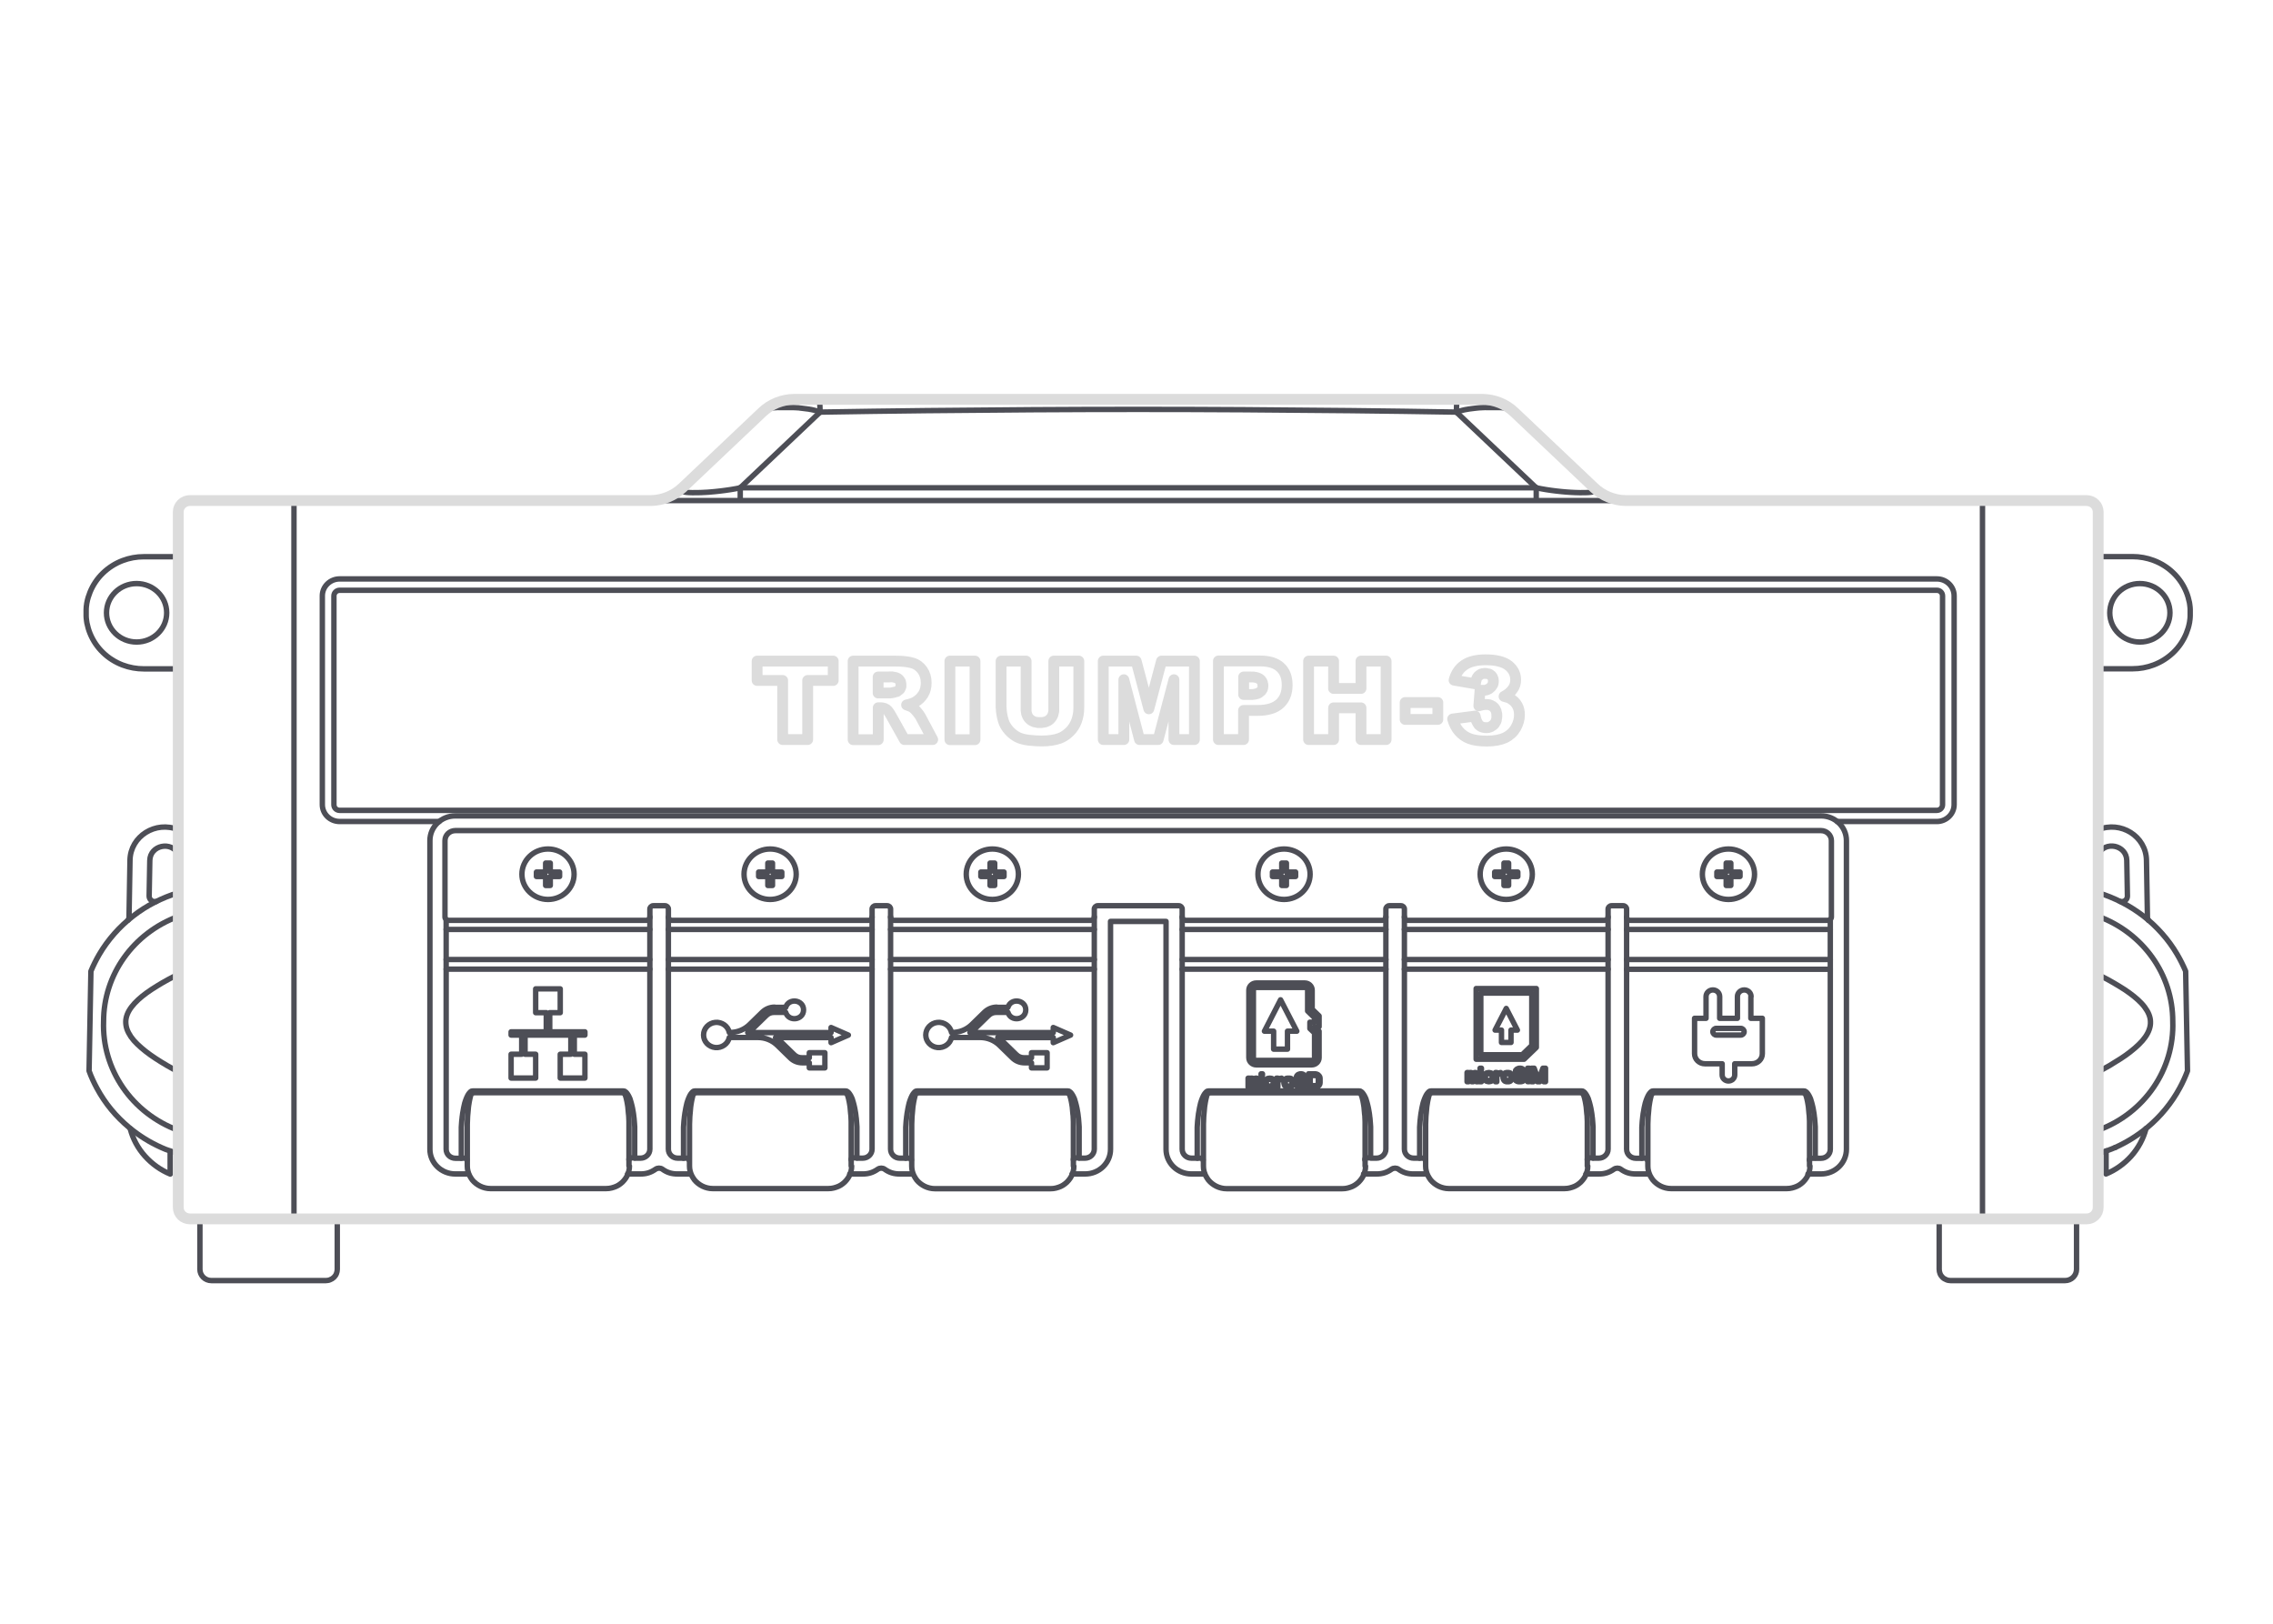 <?xml version="1.0" encoding="UTF-8"?> <svg xmlns="http://www.w3.org/2000/svg" viewBox="0 0 210 150"><defs><style> .cls-1 { stroke: #dcdcdc; } .cls-1, .cls-2 { fill: none; stroke-linecap: round; stroke-linejoin: round; } .cls-2 { stroke: #4d4e56; stroke-width: .5px; } </style></defs><g id="inner"><g><path class="cls-2" d="m147.18,106.99h.53c.47,0,.86-.37.86-.83v-16.63h-18.82v16.63c0,.46.38.83.86.83h.53"></path><path class="cls-2" d="m99.71,106.99h.53c.47,0,.86-.37.86-.83v-16.63h-18.82v16.63c0,.46.38.83.86.83h.53"></path><path class="cls-2" d="m169.1,89.54h-18.82v16.63c0,.46.38.83.86.83h.53"></path><path class="cls-2" d="m79.18,106.99h.53c.47,0,.86-.37.86-.83v-16.63h-18.82v16.63c0,.46.38.83.86.83h.53"></path><path class="cls-2" d="m58.65,106.99h.53c.47,0,.86-.37.86-.83v-16.63h-18.82v-4.6"></path><path class="cls-2" d="m41.22,89.54v16.63c0,.46.38.83.86.83h.53"></path><path class="cls-2" d="m126.65,106.99h.53c.47,0,.86-.37.86-.83v-16.63h-18.82v16.63c0,.46.38.83.86.83h.53v-2.13c0-.09,0-.17,0-.25,0-.08,0-.16,0-.24,0-.08,0-.16,0-.24,0-.1.01-.2.02-.3s.01-.19.02-.28.02-.17.03-.26c0-.08.02-.16.03-.24,0-.08.02-.15.03-.23.01-.07.02-.15.04-.22.01-.08.03-.15.04-.23.02-.08.03-.15.05-.23.02-.07.04-.15.05-.22.02-.07.04-.13.06-.19.02-.06.04-.11.06-.17.02-.05.04-.1.06-.15s.04-.09.06-.13c.02-.04.04-.08.06-.12.02-.04.04-.07.07-.11.02-.03.05-.06.07-.09.02-.03.05-.05.07-.08.03-.02.05-.04.08-.06.03-.02.05-.03.08-.03.03,0,.05-.01.08-.01h13.9s.06,0,.09.01.06.02.08.04c.03.02.05.03.07.05s.05.04.07.07c.02.02.04.05.06.08.02.03.04.06.06.09s.04.07.06.1c.02.04.04.08.06.12.02.04.04.08.06.13.02.05.04.09.05.15.02.05.04.11.05.16.02.06.03.12.05.18.02.06.03.13.05.2s.03.15.05.22c.02.08.03.15.04.23.01.08.03.15.04.23.01.08.02.15.03.23,0,.08.02.15.03.23,0,.08.02.16.02.24,0,.08.01.17.02.26s.01.19.02.29c0,.09,0,.17,0,.26s0,.16,0,.24c0,.08,0,.16,0,.24v2.13h-.37s-.06,0-.08.01-.04.02-.05.04c-.01.02-.02.04-.03.07,0,.02,0,.04,0,.06"></path><path class="cls-2" d="m148.57,84.7v4.84"></path><path class="cls-2" d="m129.75,89.54v-4.84"></path><path class="cls-2" d="m101.1,84.7v4.84"></path><path class="cls-2" d="m82.28,89.54v-4.84"></path><path class="cls-2" d="m150.28,89.54v-4.83"></path><path class="cls-2" d="m80.57,84.71v4.83"></path><path class="cls-2" d="m61.75,89.54v-4.83"></path><path class="cls-2" d="m60.04,84.7v4.83"></path><path class="cls-2" d="m128.04,84.7v4.84"></path><path class="cls-2" d="m109.22,89.54v-4.84"></path><path class="cls-2" d="m131.68,107.17s0-.04,0-.06c0-.03-.01-.05-.03-.07-.01-.02-.03-.03-.05-.04-.02,0-.05-.01-.07-.01h-.37v-2.13c0-.09,0-.17,0-.25,0-.08,0-.16,0-.24,0-.08,0-.16,0-.24,0-.1.01-.2.02-.3s.01-.19.02-.28.02-.17.03-.26c0-.08.02-.16.03-.24,0-.08.02-.15.03-.23.01-.07.02-.15.04-.22.01-.08.03-.15.04-.23.02-.08.03-.15.05-.23.02-.07.04-.15.05-.22.02-.07.04-.13.06-.19.02-.06.04-.11.06-.17.02-.05.04-.1.06-.15s.04-.09.06-.13c.02-.04.04-.08.06-.12.02-.04.04-.07.07-.11.02-.03.05-.06.07-.09.02-.03.05-.05.07-.08.03-.02.05-.04.08-.06.03-.02.05-.03.08-.03.03,0,.05-.01.08-.01h13.9s.06,0,.09.01.06.02.08.04c.03.02.05.03.07.05s.05.04.07.07c.02.02.04.05.06.08.02.03.04.06.06.09s.04.07.06.1c.02.04.04.08.06.12.02.04.04.08.06.13.02.05.04.09.05.15.02.05.04.11.05.16.02.06.03.12.05.18.02.06.03.13.05.2s.03.15.05.22c.02.08.03.15.04.23.01.08.03.15.04.23.01.08.02.15.03.23,0,.08.02.15.03.23,0,.08.02.16.02.24,0,.08.01.17.02.26s.01.19.02.29c0,.09,0,.17,0,.26s0,.16,0,.24c0,.08,0,.16,0,.24v2.13h-.37s-.06,0-.08.01-.04.02-.05.04c-.01.02-.02.04-.03.07,0,.02,0,.04,0,.06"></path><path class="cls-2" d="m84.2,107.17s0-.04,0-.06c0-.03-.01-.05-.03-.07s-.03-.03-.05-.04c-.02,0-.05-.01-.07-.01h-.37v-2.13c0-.09,0-.17,0-.25,0-.08,0-.16,0-.24,0-.08,0-.16,0-.24,0-.1.01-.2.02-.3s.01-.19.02-.28.02-.17.03-.26c0-.08.02-.16.03-.24s.02-.15.03-.23c.01-.07.02-.15.04-.22.01-.08.03-.15.04-.23.02-.08.03-.15.05-.23.02-.07.04-.15.05-.22.02-.07.04-.13.06-.19.02-.06.04-.11.06-.17.02-.05.04-.1.06-.15s.04-.09.06-.13c.02-.04.04-.08.06-.12.02-.04.04-.07.07-.11.02-.03.05-.06.07-.09.02-.03.05-.05.07-.08.03-.02.05-.04.08-.06s.05-.03.08-.03c.03,0,.05-.01.08-.01h13.9s.06,0,.09.01.06.02.08.04.05.03.07.05.05.04.07.07c.02.02.04.05.06.08.02.03.04.06.06.09s.04.07.06.1c.02.04.04.08.06.12.02.04.04.08.06.13.02.05.04.09.05.15.02.05.04.11.05.16s.03.12.05.18c.02.06.03.13.05.2s.03.15.05.22c.02.08.03.15.04.23.01.08.03.15.04.23.01.08.02.15.03.23,0,.08.02.15.03.23,0,.08.02.16.02.24,0,.08.01.17.02.26s.01.19.02.29c0,.09,0,.17,0,.26s0,.16,0,.24c0,.08,0,.16,0,.24v2.13h-.37s-.06,0-.08.01-.04.02-.05.04c-.01.02-.02.04-.03.07,0,.02,0,.04,0,.06"></path><path class="cls-2" d="m152.21,107.17s0-.04,0-.06c0-.03-.01-.05-.03-.07-.01-.02-.03-.03-.05-.04-.02,0-.05-.01-.07-.01h-.37v-2.13c0-.09,0-.17,0-.25,0-.08,0-.16,0-.24,0-.08,0-.16,0-.24,0-.1.01-.2.02-.3s.01-.19.02-.28.02-.17.03-.26c0-.08.02-.16.03-.24,0-.08.02-.15.03-.23.01-.07.02-.15.04-.22.01-.08.03-.15.04-.23.02-.08.03-.15.05-.23.02-.07.04-.15.05-.22.02-.07.04-.13.06-.19.02-.06.04-.11.06-.17.02-.05.04-.1.06-.15s.04-.09.06-.13c.02-.04.04-.08.06-.12.02-.04.04-.07.07-.11.02-.03.05-.06.07-.09.02-.03.05-.05.07-.08.03-.02.05-.04.08-.06.03-.02.05-.03.08-.03.03,0,.05-.01.08-.01h13.9s.06,0,.09.01.06.02.08.04c.03.02.05.03.07.05s.05.04.07.07c.02.02.04.05.06.08.02.03.04.06.06.09s.04.07.06.1c.02.04.04.08.06.12.02.04.04.08.06.13.02.05.04.09.05.15.02.05.04.11.05.16.02.06.03.12.05.18.02.06.03.13.05.2s.03.15.05.22c.02.08.03.15.04.23.01.08.03.15.04.23.01.08.02.15.03.23,0,.08.02.15.03.23,0,.08.02.16.02.24,0,.08.01.17.02.26s.01.19.02.29c0,.09,0,.17,0,.26s0,.16,0,.24c0,.08,0,.16,0,.24v2.13"></path><path class="cls-2" d="m63.67,107.17s0-.04,0-.06c0-.03-.01-.05-.03-.07s-.03-.03-.05-.04c-.02,0-.05-.01-.07-.01h-.37v-2.13c0-.09,0-.17,0-.25,0-.08,0-.16,0-.24,0-.08,0-.16,0-.24,0-.1.01-.2.02-.3s.01-.19.02-.28.02-.17.03-.26c0-.08.02-.16.03-.24s.02-.15.03-.23c.01-.07.02-.15.04-.22.01-.08.03-.15.04-.23.02-.08.03-.15.05-.23.02-.07.04-.15.05-.22.02-.07.04-.13.06-.19.02-.06.04-.11.06-.17.02-.05.04-.1.06-.15s.04-.09.06-.13c.02-.04.04-.08.06-.12.02-.04.04-.07.07-.11.02-.03.05-.06.07-.09.02-.03.05-.05.07-.08.03-.02.05-.04.08-.06s.05-.03.08-.03c.03,0,.05-.01.08-.01h13.9s.06,0,.09.01c.03,0,.06.02.08.04s.05.03.07.05.05.04.07.07c.02.02.04.05.06.08.02.03.04.06.06.09s.04.07.06.1c.02.04.04.08.06.12.02.04.04.08.06.13.02.05.04.09.05.15.02.05.04.11.05.16s.03.12.05.18c.02.06.03.13.05.2s.03.15.05.22c.02.08.03.15.04.23.01.08.03.15.04.23.01.08.02.15.03.23,0,.08.02.15.03.23,0,.08.02.16.02.24,0,.08.01.17.02.26s.01.19.02.29c0,.09,0,.17,0,.26s0,.16,0,.24c0,.08,0,.16,0,.24v2.13h-.37s-.06,0-.08.01-.04.02-.05.04c-.01.02-.02.04-.03.07,0,.02,0,.04,0,.06"></path><path class="cls-2" d="m43.14,107.17s0-.04,0-.06c0-.03-.01-.05-.03-.07s-.03-.03-.05-.04c-.02,0-.05-.01-.07-.01h-.37v-2.13c0-.09,0-.17,0-.25,0-.08,0-.16,0-.24,0-.08,0-.16,0-.24,0-.1.01-.2.02-.3s.01-.19.02-.28.02-.17.03-.26c0-.08.02-.16.03-.24s.02-.15.03-.23c.01-.07.02-.15.04-.22.01-.08.03-.15.04-.23.02-.08.03-.15.05-.23.02-.07.04-.15.05-.22.02-.07.04-.13.06-.19.02-.06.04-.11.06-.17.02-.05.04-.1.06-.15s.04-.09.06-.13c.02-.04.04-.08.06-.12.02-.04.04-.07.07-.11.02-.03.05-.06.07-.09.02-.03.05-.05.07-.08.03-.02.05-.04.08-.06s.05-.03.08-.03c.03,0,.05-.01.08-.01h13.9s.06,0,.09.01c.03,0,.06.02.08.04s.05.03.07.05.05.04.07.07c.02.02.04.05.06.08.02.03.04.06.06.09s.04.07.06.1c.02.04.04.08.06.12.02.04.04.08.06.13.02.05.04.09.05.15.02.05.04.11.05.16s.03.12.05.18c.02.06.03.13.05.2.02.07.03.15.05.22.02.08.03.15.04.23.01.08.03.15.04.23.01.08.02.15.03.23,0,.08.02.15.03.23,0,.08.02.16.02.24,0,.08.01.17.02.26s.01.19.02.29c0,.09,0,.17,0,.26s0,.16,0,.24c0,.08,0,.16,0,.24v2.13h-.37s-.06,0-.08.01-.04.02-.05.04c-.01.02-.02.04-.03.07,0,.02,0,.04,0,.06"></path><path class="cls-2" d="m111.15,107.17s0-.04,0-.06c0-.03-.01-.05-.03-.07-.01-.02-.03-.03-.05-.04-.02,0-.05-.01-.07-.01h-.37"></path><path class="cls-2" d="m146.65,107.72v-2.86c0-.08,0-.15,0-.23,0-.08,0-.15,0-.23s0-.16,0-.25c0-.1,0-.19,0-.28,0-.09,0-.17,0-.25,0-.08,0-.16-.01-.23,0-.08,0-.15-.01-.22,0-.07,0-.15-.02-.22,0-.07-.01-.15-.02-.22,0-.08-.01-.15-.02-.22s-.02-.15-.02-.22-.02-.14-.03-.2c0-.06-.02-.12-.03-.18,0-.06-.02-.11-.03-.16,0-.05-.02-.1-.03-.14,0-.04-.02-.09-.03-.13,0-.04-.02-.08-.03-.11,0-.04-.02-.07-.03-.1,0-.03-.02-.06-.03-.09-.01-.03-.02-.05-.03-.08-.01-.02-.02-.04-.03-.06-.01-.02-.02-.04-.04-.05-.01-.01-.03-.03-.04-.04-.01,0-.03-.01-.04-.01h-13.9s-.03,0-.04.01c-.01,0-.03.02-.04.03s-.03.03-.04.05-.03.05-.04.07c-.01.03-.02.06-.04.09s-.02.07-.03.1c-.01.04-.02.07-.03.12s-.02.08-.03.13-.02.09-.03.14-.02.1-.03.16c0,.06-.02.12-.03.18s-.02.14-.03.21c0,.07-.02.15-.02.22s-.01.15-.02.22-.01.14-.02.22c0,.07-.01.14-.02.22s0,.15-.01.23c0,.08,0,.16-.01.25,0,.09,0,.18-.01.27,0,.09,0,.19,0,.29,0,.08,0,.15,0,.23,0,.08,0,.15,0,.23,0,.08,0,.16,0,.25v2.86c0,.17.02.33.06.48.04.15.09.29.16.42s.15.26.24.38c.1.12.21.23.34.33s.26.18.4.25c.14.07.29.12.45.16.16.04.32.06.49.06h10.69c.18,0,.35-.02.5-.06.16-.04.3-.09.44-.15.14-.06.26-.14.39-.24.12-.09.24-.2.34-.33.1-.12.19-.25.26-.39.07-.14.12-.28.16-.43.04-.15.06-.31.06-.48Z"></path><path class="cls-2" d="m99.17,107.72v-2.85c0-.08,0-.15,0-.23,0-.08,0-.15,0-.23s0-.16,0-.25c0-.1,0-.19,0-.28,0-.09,0-.17,0-.25,0-.08,0-.16-.01-.23s0-.15-.01-.22c0-.07,0-.15-.02-.22,0-.07-.01-.15-.02-.22s-.01-.15-.02-.22-.02-.15-.02-.22-.02-.14-.03-.2c0-.06-.02-.12-.03-.18,0-.06-.02-.11-.03-.16,0-.05-.02-.1-.03-.14,0-.04-.02-.09-.03-.13,0-.04-.02-.08-.03-.11,0-.04-.02-.07-.03-.1,0-.03-.02-.06-.03-.09-.01-.03-.02-.05-.03-.08-.01-.02-.02-.04-.03-.06-.01-.02-.02-.04-.04-.05-.01-.01-.03-.03-.04-.04-.01,0-.03-.01-.04-.01h-13.9s-.03,0-.04.01c-.01,0-.03.02-.04.03-.01.01-.03.03-.04.05s-.03.05-.04.07c-.01.03-.02.06-.04.09s-.02.07-.03.1c-.01.04-.02.07-.03.12s-.02.08-.03.13-.02.09-.03.14-.02.1-.03.16c0,.06-.02.12-.03.18s-.02.14-.03.21c0,.07-.02.15-.02.22s-.01.15-.02.22-.01.14-.02.22c0,.07-.01.14-.02.22s0,.15-.01.23c0,.08,0,.16-.01.25,0,.09,0,.18-.01.27,0,.09,0,.19,0,.29,0,.08,0,.15,0,.23,0,.08,0,.15,0,.23,0,.08,0,.16,0,.25v2.86c0,.17.02.33.06.48.04.15.09.29.16.42.07.13.15.26.24.38.1.12.21.23.34.33s.26.18.4.25c.14.07.29.12.45.16.16.04.32.06.49.06h10.69c.18,0,.35-.02.5-.06.16-.04.3-.09.44-.15.14-.06.26-.14.39-.24.12-.09.24-.2.34-.33.1-.12.19-.25.26-.39.07-.14.12-.28.16-.43.04-.15.06-.31.06-.48Z"></path><path class="cls-2" d="m167.18,107.72v-2.86c0-.08,0-.15,0-.23,0-.08,0-.15,0-.23s0-.16,0-.25c0-.1,0-.19,0-.28,0-.09,0-.17,0-.25,0-.08,0-.16-.01-.23,0-.08,0-.15-.01-.22,0-.07,0-.15-.02-.22,0-.07-.01-.15-.02-.22,0-.08-.01-.15-.02-.22s-.02-.15-.02-.22-.02-.14-.03-.2c0-.06-.02-.12-.03-.18,0-.06-.02-.11-.03-.16,0-.05-.02-.1-.03-.14,0-.04-.02-.09-.03-.13,0-.04-.02-.08-.03-.11,0-.04-.02-.07-.03-.1,0-.03-.02-.06-.03-.09-.01-.03-.02-.05-.03-.08-.01-.02-.02-.04-.03-.06-.01-.02-.02-.04-.04-.05-.01-.01-.03-.03-.04-.04-.01,0-.03-.01-.04-.01h-13.9s-.03,0-.04.01c-.01,0-.03.02-.04.03s-.03.03-.04.05-.03.05-.04.07c-.01.03-.02.06-.04.09s-.02.07-.03.1c-.01.04-.02.07-.03.12s-.02.08-.03.13-.02.09-.03.14-.02.1-.03.16c0,.06-.02.12-.03.18s-.02.14-.03.21c0,.07-.02.15-.02.22s-.01.15-.02.22-.01.14-.02.22c0,.07-.01.14-.02.22s0,.15-.01.23c0,.08,0,.16-.01.25s0,.18-.01.27c0,.09,0,.19,0,.29,0,.08,0,.15,0,.23,0,.08,0,.15,0,.23,0,.08,0,.16,0,.25v2.86c0,.17.02.33.06.48.04.15.09.29.16.42s.15.26.24.38c.1.12.21.23.34.33s.26.18.4.25c.14.07.29.12.45.16.16.04.32.06.49.06h10.69c.18,0,.35-.02.5-.06.16-.04.3-.09.44-.15.14-.06.26-.14.39-.24.12-.09.24-.2.34-.33.1-.12.19-.25.26-.39.07-.14.12-.28.16-.43.04-.15.06-.31.06-.48Z"></path><path class="cls-2" d="m78.64,107.72v-2.86c0-.08,0-.15,0-.23,0-.08,0-.15,0-.23s0-.16,0-.25c0-.1,0-.19,0-.28,0-.09,0-.17,0-.25,0-.08,0-.16-.01-.23,0-.08,0-.15-.01-.22s0-.15-.02-.22c0-.07-.01-.15-.02-.22s-.01-.15-.02-.22-.02-.15-.02-.22-.02-.14-.03-.2c0-.06-.02-.12-.03-.18,0-.06-.02-.11-.03-.16,0-.05-.02-.1-.03-.14,0-.04-.02-.09-.03-.13,0-.04-.02-.08-.03-.11,0-.04-.02-.07-.03-.1,0-.03-.02-.06-.03-.09-.01-.03-.02-.05-.03-.08-.01-.02-.02-.04-.03-.06-.01-.02-.02-.04-.04-.05-.01-.01-.03-.03-.04-.04-.01,0-.03-.01-.04-.01h-13.9s-.03,0-.04.01c-.01,0-.03.02-.04.03-.01.01-.03.03-.04.05-.01.02-.03.05-.04.07-.01.03-.02.06-.04.09s-.02.07-.03.1c-.01.04-.02.07-.03.12s-.02.08-.03.13-.02.09-.03.14-.02.1-.03.16c0,.06-.02.12-.03.18s-.02.14-.03.21c0,.07-.02.15-.02.22s-.01.15-.02.22-.01.14-.02.22c0,.07-.01.14-.02.22s0,.15-.01.23c0,.08,0,.16-.01.25,0,.09,0,.18-.01.27,0,.09,0,.19,0,.29,0,.08,0,.15,0,.23,0,.08,0,.15,0,.23,0,.08,0,.16,0,.25v2.86c0,.17.02.33.06.48.04.15.09.29.16.42.07.13.15.26.24.38.1.12.21.23.34.33s.26.18.4.25c.14.07.29.12.45.16.16.04.32.06.49.06h10.69c.18,0,.35-.02.5-.06.16-.04.3-.09.44-.15s.26-.14.39-.24.24-.2.34-.33c.1-.12.19-.25.26-.39.07-.14.12-.28.16-.43.04-.15.06-.31.06-.48Z"></path><path class="cls-2" d="m58.11,107.72v-2.86c0-.08,0-.15,0-.23,0-.08,0-.15,0-.23s0-.16,0-.25c0-.1,0-.19,0-.28,0-.09,0-.17,0-.25,0-.08,0-.16-.01-.23,0-.08,0-.15-.01-.22s0-.15-.02-.22c0-.07-.01-.15-.02-.22s-.01-.15-.02-.22-.02-.15-.02-.22-.02-.14-.03-.2c0-.06-.02-.12-.03-.18,0-.06-.02-.11-.03-.16,0-.05-.02-.1-.03-.14,0-.04-.02-.09-.03-.13,0-.04-.02-.08-.03-.11,0-.04-.02-.07-.03-.1,0-.03-.02-.06-.03-.09-.01-.03-.02-.05-.03-.08-.01-.02-.02-.04-.03-.06-.01-.02-.02-.04-.04-.05s-.03-.03-.04-.04c-.01,0-.03-.01-.04-.01h-13.9s-.03,0-.04.01c-.01,0-.03.02-.04.03-.01.01-.03.03-.04.05-.01.02-.03.05-.04.07-.01.03-.02.06-.04.09s-.02.07-.03.1c-.01.04-.02.07-.03.12s-.02.08-.03.13-.02.09-.03.14-.02.1-.03.16c0,.06-.02.12-.03.18s-.02.14-.03.21c0,.07-.02.15-.02.22s-.01.15-.02.22-.01.14-.02.22c0,.07-.01.14-.02.22s0,.15-.01.23c0,.08,0,.16-.01.25,0,.09,0,.18-.01.27,0,.09,0,.19,0,.29,0,.08,0,.15,0,.23,0,.08,0,.15,0,.23,0,.08,0,.16,0,.25v2.86c0,.17.02.33.06.48.04.15.09.29.16.42.07.13.15.26.24.38.1.12.21.23.34.33s.26.18.4.25c.14.07.29.12.45.16.16.04.32.06.49.06h10.69c.18,0,.35-.02.5-.06.16-.04.3-.09.44-.15s.26-.14.39-.24.24-.2.34-.33c.1-.12.19-.25.26-.39.07-.14.12-.28.16-.43.04-.15.06-.31.06-.48Z"></path><path class="cls-2" d="m126.12,107.72v-2.85c0-.08,0-.15,0-.23,0-.08,0-.15,0-.23s0-.16,0-.25c0-.1,0-.19,0-.28,0-.09,0-.17,0-.25,0-.08,0-.16-.01-.23s0-.15-.01-.22c0-.07,0-.15-.02-.22,0-.07-.01-.15-.02-.22,0-.08-.01-.15-.02-.22,0-.07-.02-.15-.02-.22s-.02-.14-.03-.2c0-.06-.02-.12-.03-.18,0-.06-.02-.11-.03-.16,0-.05-.02-.1-.03-.14,0-.04-.02-.09-.03-.13,0-.04-.02-.08-.03-.11,0-.04-.02-.07-.03-.1s-.02-.06-.03-.09c-.01-.03-.02-.05-.03-.08-.01-.02-.02-.04-.03-.06-.01-.02-.02-.04-.04-.05-.01-.01-.03-.03-.04-.04-.01,0-.03-.01-.04-.01h-13.9s-.03,0-.04.01c-.01,0-.03.02-.04.03s-.03.03-.04.05-.03.05-.04.07c-.01.03-.02.06-.04.09s-.02.07-.03.1c-.01.04-.02.07-.03.12s-.02.08-.03.13-.02.09-.03.14-.02.1-.03.16c0,.06-.02.12-.03.18s-.02.14-.03.21c0,.07-.02.15-.02.22s-.01.15-.02.22-.01.14-.02.22c0,.07-.01.14-.02.22s0,.15-.01.23c0,.08,0,.16-.01.25,0,.09,0,.18-.01.27,0,.09,0,.19,0,.29,0,.08,0,.15,0,.23,0,.08,0,.15,0,.23,0,.08,0,.16,0,.25v2.86c0,.17.02.33.06.48.04.15.09.29.16.42s.15.26.24.38c.1.12.21.23.34.33s.26.18.4.25c.14.07.29.12.45.16.16.04.32.06.49.06h10.69c.18,0,.35-.02.5-.06.16-.04.3-.09.44-.15.14-.06.26-.14.39-.24.12-.09.24-.2.34-.33.1-.12.19-.25.26-.39.07-.14.12-.28.16-.43.04-.15.06-.31.06-.48Z"></path><path class="cls-2" d="m169.1,84.94v21.23c0,.46-.38.83-.86.83h-.91s-.06,0-.08.01-.04.02-.05.04c-.01.02-.02.04-.03.07,0,.02,0,.04,0,.06"></path><path class="cls-2" d="m167.04,108.45h1.2c1.3,0,2.35-1.02,2.35-2.28v-21.24s0-.02,0-.02v-7.26c0-1.26-1.05-2.28-2.35-2.28H42.07c-1.3,0-2.35,1.02-2.35,2.28v7.26s0,.01,0,.02v21.24c0,1.26,1.05,2.28,2.35,2.28h1.21"></path><path class="cls-2" d="m41.43,85.02c-.18,0-.32-.14-.32-.31v-7.05c0-.52.43-.93.96-.93h126.17c.53,0,.96.42.96.93v7.05c0,.17-.14.31-.32.31h-18.28c-.18,0-.32-.14-.32-.31v-.73c0-.17-.14-.31-.32-.31h-1.07c-.18,0-.32.14-.32.31v.73c0,.17-.14.31-.32.31h-18.18c-.18,0-.32-.14-.32-.31v-.73c0-.17-.14-.31-.32-.31h-1.07c-.18,0-.32.14-.32.31v.73c0,.17-.14.31-.32.31h-18.18c-.18,0-.32-.14-.32-.31v-.73c0-.17-.14-.31-.32-.31h-7.48c-.18,0-.32.14-.32.31v.73c0,.17-.14.31-.32.31h-18.18c-.18,0-.32-.14-.32-.31v-.73c0-.17-.14-.31-.32-.31h-1.07c-.18,0-.32.14-.32.31v.73c0,.17-.14.31-.32.31h-18.18c-.18,0-.32-.14-.32-.31v-.73c0-.17-.14-.31-.32-.31h-1.07c-.18,0-.32.14-.32.31v.73c0,.17-.14.31-.32.31h-18.28Z"></path><path class="cls-2" d="m43.68,100.95s0-.09,0-.13"></path><path class="cls-2" d="m57.58,100.81v.13"></path><path class="cls-2" d="m193.85,76.65c2.09-.86,4.42.6,4.46,2.81.03,1.76.06,3.51.09,5.27,0,.09.04.2.09.28"></path><path class="cls-2" d="m193.85,78.93c.63-1.29,2.62-.87,2.64.56.02,1.09.04,2.19.06,3.28,0,.07-.01.14-.04.21s-.07.13-.12.17c-.05.05-.12.09-.18.11-.06.02-.12.03-.19.03-.01,0-.03,0-.04,0-.03,0-.06,0-.09-.01,0,0,0,0,0,0"></path><path class="cls-2" d="m111.29,108.45h-1.21c-1.3,0-2.35-1.02-2.35-2.28v-21.05h-5.13v21.05c0,1.26-1.05,2.28-2.35,2.28h-1.2"></path><path class="cls-2" d="m193.85,82.47c1.51.46,2.92,1.19,4.16,2.14,1.26.98,2.33,2.18,3.13,3.54.3.51.56,1.03.79,1.57.06,3.07.11,6.14.17,9.21-.2.54-.44,1.07-.72,1.58-.75,1.39-1.77,2.63-3,3.65-.89.74-1.89,1.36-2.95,1.84"></path><path class="cls-2" d="m198.27,104.25c-.24.94-.72,1.82-1.37,2.55-.64.71-1.43,1.28-2.33,1.65.02,0,.01-.06.01-.07,0-.07,0-.13,0-.2,0-.09,0-.18,0-.27,0-.18,0-.35,0-.53,0-.35,0-.71,0-1.06"></path><path class="cls-2" d="m193.85,106.56c.47-.13.88-.27,1.22-.41.13-.05.25-.1.36-.15"></path><path class="cls-2" d="m193.85,51.42h3.17c.67,0,1.34.12,1.97.36.68.26,1.3.65,1.81,1.15.52.5.92,1.1,1.19,1.76.13.31.22.64.29.97.01.07.02.13.03.2.01.08.02.17.03.25,0,.06.01.13.01.19,0,.07,0,.14,0,.21,0,.03,0,.06,0,.09s0,.06,0,.09c0,.07,0,.14,0,.21,0,.06,0,.13-.01.19,0,.08-.02.17-.03.25,0,.07-.02.13-.03.2-.06.33-.16.65-.29.97-.27.66-.67,1.26-1.19,1.76-.52.5-1.13.89-1.81,1.15-.63.24-1.29.36-1.97.36h-3.19"></path><path class="cls-2" d="m16.47,61.79h-3.18c-.67,0-1.34-.12-1.97-.36-.68-.26-1.3-.65-1.81-1.15-.52-.5-.92-1.1-1.19-1.76-.13-.31-.22-.64-.29-.97-.01-.07-.02-.13-.03-.2-.01-.08-.02-.17-.03-.25,0-.06-.01-.13-.01-.19,0-.07,0-.14,0-.21,0-.03,0-.06,0-.09s0-.06,0-.09c0-.07,0-.14,0-.21,0-.06,0-.13.01-.19,0-.08.02-.17.03-.25,0-.07.02-.13.03-.2.06-.33.16-.65.29-.97.27-.66.67-1.26,1.19-1.76.52-.5,1.13-.89,1.81-1.15.63-.24,1.29-.36,1.97-.36h3.18"></path><path class="cls-2" d="m14.44,83.28s0,0,0,0c-.02,0-.06.01-.09.01-.01,0-.03,0-.04,0-.06,0-.13-.01-.19-.03-.07-.02-.13-.06-.18-.11-.05-.05-.1-.11-.12-.17-.03-.07-.04-.14-.04-.21.02-1.09.04-2.19.06-3.28.03-1.42,2.01-1.84,2.64-.56"></path><path class="cls-2" d="m16.47,76.65c-2.09-.86-4.42.6-4.46,2.81-.03,1.76-.06,3.51-.09,5.27,0,.09-.04.2-.09.28"></path><path class="cls-2" d="m15.72,106.33c0,.35,0,.71,0,1.06,0,.18,0,.35,0,.53,0,.09,0,.18,0,.27,0,.07,0,.13,0,.2,0,.01,0,.06.01.07-.9-.37-1.69-.94-2.33-1.65-.66-.73-1.13-1.61-1.37-2.55"></path><path class="cls-2" d="m16.47,106.56c-.45-.13-.86-.26-1.21-.4-.13-.05-.25-.1-.37-.16-1.07-.48-2.03-1.08-2.93-1.82-1.26-1.05-2.23-2.22-3-3.64-.28-.52-.53-1.05-.73-1.61.06-3.07.11-6.14.17-9.21.22-.53.48-1.05.77-1.55.8-1.36,1.86-2.56,3.12-3.54,1.24-.97,2.67-1.7,4.19-2.16"></path><path class="cls-2" d="m16.47,104.42c-4.29-1.58-7.06-5.62-6.9-10.06,0-4.31,2.74-8.17,6.9-9.7"></path><path class="cls-2" d="m193.85,84.65c4.15,1.53,6.9,5.39,6.89,9.7.16,4.44-2.61,8.49-6.9,10.06"></path><path class="cls-2" d="m193.85,99.02c.36-.2.71-.39,1.04-.58.37-.22.72-.44,1.05-.65s.63-.43.91-.65.54-.44.76-.66c.23-.22.43-.45.59-.68.16-.23.29-.47.37-.71.08-.23.12-.46.11-.69,0-.23-.05-.45-.14-.68-.09-.23-.23-.46-.4-.69-.17-.23-.38-.45-.61-.66-.24-.22-.5-.43-.79-.64-.29-.21-.6-.42-.94-.62-.34-.21-.69-.41-1.07-.62-.29-.16-.59-.31-.9-.47"></path><path class="cls-2" d="m16.47,90c-.31.16-.61.31-.9.47-.38.21-.74.41-1.07.62-.34.21-.65.41-.94.62s-.55.42-.79.64c-.24.22-.44.44-.61.66s-.31.46-.4.69c-.09.23-.14.46-.14.68,0,.23.03.45.11.69.08.23.21.47.37.71.16.23.36.46.59.68.23.22.48.44.76.66.28.22.59.44.91.65.33.22.68.43,1.05.65.33.19.68.39,1.05.59"></path><rect class="cls-2" x="136.74" y="99.08" width=".13" height=".85"></rect><rect class="cls-2" x="136.74" y="98.68" width=".13" height=".13"></rect><rect class="cls-2" x="141.13" y="98.68" width=".16" height="1.24"></rect><polygon class="cls-2" points="141.52 96.58 140.63 97.44 136.81 97.44 136.81 91.74 141.52 91.74 141.52 96.58"></polygon><polygon class="cls-2" points="140.81 97.85 141.94 96.76 141.94 91.32 136.38 91.32 136.38 97.85 140.81 97.85"></polygon><polygon class="cls-2" points="140.19 95.16 139.16 93.16 138.13 95.16 138.72 95.16 138.72 96.3 139.6 96.3 139.6 95.16 140.19 95.16"></polygon><polygon class="cls-2" points="135.68 99.27 135.73 99.21 135.81 99.19 135.86 99.19 135.92 99.21 135.94 99.24 135.97 99.29 135.97 99.93 136.1 99.93 136.1 99.29 136.13 99.24 136.16 99.21 136.21 99.19 136.29 99.19 136.34 99.21 136.37 99.24 136.4 99.29 136.4 99.93 136.53 99.93 136.53 99.29 136.48 99.16 136.42 99.11 136.34 99.08 136.24 99.08 136.16 99.11 136.08 99.19 136 99.11 135.92 99.08 135.81 99.08 135.73 99.11 135.68 99.16 135.68 99.08 135.54 99.08 135.54 99.93 135.68 99.93 135.68 99.27"></polygon><polygon class="cls-2" points="137.12 99.66 137.17 99.77 137.23 99.82 137.31 99.87 137.39 99.9 137.55 99.93 137.73 99.9 137.84 99.85 137.92 99.77 137.95 99.66 137.81 99.66 137.79 99.74 137.71 99.79 137.52 99.82 137.36 99.77 137.28 99.69 137.23 99.56 137.23 99.48 137.25 99.37 137.28 99.32 137.36 99.24 137.41 99.21 137.52 99.19 137.71 99.21 137.79 99.27 137.81 99.34 137.95 99.34 137.92 99.24 137.84 99.16 137.73 99.11 137.55 99.08 137.39 99.11 137.31 99.13 137.23 99.19 137.17 99.24 137.12 99.34 137.09 99.5 137.12 99.66"></polygon><polygon class="cls-2" points="138.29 99.4 138.38 99.29 138.48 99.24 138.64 99.21 138.64 99.08 138.51 99.11 138.43 99.13 138.35 99.19 138.29 99.24 138.29 99.08 138.16 99.08 138.16 99.93 138.29 99.93 138.29 99.4"></polygon><polygon class="cls-2" points="139.39 99.93 139.5 99.9 139.55 99.87 139.6 99.82 139.66 99.74 139.71 99.56 139.71 99.45 139.68 99.34 139.66 99.27 139.6 99.19 139.55 99.13 139.5 99.11 139.39 99.08 139.18 99.08 139.07 99.11 139.02 99.13 138.96 99.19 138.91 99.27 138.88 99.34 138.86 99.45 138.86 99.56 138.91 99.74 138.96 99.82 139.02 99.87 139.07 99.9 139.18 99.93 139.39 99.93"></polygon><polygon class="cls-2" points="139.12 99.79 139.07 99.74 139.02 99.66 138.99 99.56 138.99 99.45 139.02 99.34 139.07 99.27 139.12 99.21 139.23 99.19 139.34 99.19 139.44 99.21 139.5 99.27 139.55 99.34 139.58 99.45 139.58 99.56 139.55 99.66 139.5 99.74 139.44 99.79 139.34 99.82 139.23 99.82 139.12 99.79"></polygon><polygon class="cls-2" points="140.83 98.97 140.81 98.89 140.73 98.79 140.62 98.71 140.49 98.68 140.35 98.68 140.25 98.71 140.14 98.76 140.03 98.87 140.01 98.97 140.01 99.08 140.03 99.19 140.14 99.29 140.25 99.34 140.35 99.37 140.51 99.37 140.62 99.4 140.7 99.45 140.75 99.53 140.75 99.61 140.7 99.69 140.62 99.74 140.51 99.77 140.3 99.77 140.19 99.74 140.11 99.66 140.09 99.58 139.93 99.58 139.95 99.69 140.03 99.82 140.17 99.9 140.3 99.93 140.51 99.93 140.65 99.9 140.75 99.85 140.86 99.74 140.91 99.64 140.91 99.5 140.86 99.4 140.75 99.29 140.65 99.24 140.51 99.21 140.35 99.21 140.27 99.19 140.19 99.13 140.17 99.05 140.17 99 140.19 98.92 140.27 98.87 140.35 98.84 140.51 98.84 140.59 98.87 140.65 98.92 140.67 98.97 140.83 98.97"></polygon><polygon class="cls-2" points="142.25 99.93 142.63 98.95 142.63 99.93 142.79 99.93 142.79 98.68 142.55 98.68 142.14 99.79 141.74 98.68 141.5 98.68 141.5 99.93 141.66 99.93 141.66 98.95 142.04 99.93 142.25 99.93"></polygon><path class="cls-2" d="m120.81,91.47c0-.14-.11-.25-.26-.25h-4.49c-.14,0-.26.11-.26.25v6.24c0,.14.11.25.26.25h5.13c.14,0,.26-.11.26-.25v-2.28l-.43-.41v-.59h.43v-.41c-.21-.21-.43-.41-.64-.62v-1.93Z"></path><rect class="cls-2" x="116.51" y="99.6" width=".13" height=".85"></rect><rect class="cls-2" x="116.51" y="99.2" width=".13" height=".13"></rect><path class="cls-2" d="m115.38,97.71c0,.37.31.66.68.66h5.13c.38,0,.68-.3.68-.66v-2.45c-.14-.14-.29-.28-.43-.41h.43v-1c-.21-.21-.43-.41-.64-.62v-1.76c0-.37-.31-.66-.68-.66h-4.49c-.38,0-.68.3-.68.66v6.24Z"></path><polygon class="cls-2" points="119.81 95.26 118.31 92.36 116.82 95.26 117.67 95.26 117.67 96.92 118.95 96.92 118.95 95.26 119.81 95.26"></polygon><polygon class="cls-2" points="115.44 99.78 115.49 99.73 115.57 99.7 115.63 99.7 115.68 99.73 115.71 99.76 115.73 99.81 115.73 100.45 115.87 100.45 115.87 99.81 115.89 99.76 115.92 99.73 115.97 99.7 116.05 99.7 116.11 99.73 116.13 99.76 116.16 99.81 116.16 100.45 116.29 100.45 116.29 99.81 116.24 99.68 116.19 99.62 116.11 99.6 116 99.6 115.92 99.62 115.84 99.7 115.76 99.62 115.68 99.6 115.57 99.6 115.49 99.62 115.44 99.68 115.44 99.6 115.31 99.6 115.31 100.45 115.44 100.45 115.44 99.78"></polygon><polygon class="cls-2" points="116.88 100.18 116.94 100.29 116.99 100.34 117.07 100.39 117.15 100.42 117.31 100.45 117.5 100.42 117.6 100.37 117.68 100.29 117.71 100.18 117.58 100.18 117.55 100.26 117.47 100.31 117.28 100.34 117.12 100.29 117.04 100.21 116.99 100.07 116.99 100 117.02 99.89 117.04 99.84 117.12 99.76 117.18 99.73 117.28 99.7 117.47 99.73 117.55 99.78 117.58 99.86 117.71 99.86 117.68 99.76 117.6 99.68 117.5 99.62 117.31 99.6 117.15 99.62 117.07 99.65 116.99 99.7 116.94 99.76 116.88 99.86 116.86 100.02 116.88 100.18"></polygon><polygon class="cls-2" points="118.06 99.92 118.14 99.81 118.25 99.76 118.41 99.73 118.41 99.6 118.27 99.62 118.19 99.65 118.11 99.7 118.06 99.76 118.06 99.6 117.93 99.6 117.93 100.45 118.06 100.45 118.06 99.92"></polygon><polygon class="cls-2" points="119.15 100.45 119.26 100.42 119.32 100.39 119.37 100.34 119.42 100.26 119.48 100.07 119.48 99.97 119.45 99.86 119.42 99.78 119.37 99.7 119.32 99.65 119.26 99.62 119.15 99.6 118.94 99.6 118.83 99.62 118.78 99.65 118.73 99.7 118.67 99.78 118.65 99.86 118.62 99.97 118.62 100.07 118.67 100.26 118.73 100.34 118.78 100.39 118.83 100.42 118.94 100.45 119.15 100.45"></polygon><polygon class="cls-2" points="118.89 100.31 118.83 100.26 118.78 100.18 118.75 100.07 118.75 99.97 118.78 99.86 118.83 99.78 118.89 99.73 118.99 99.7 119.1 99.7 119.21 99.73 119.26 99.78 119.32 99.86 119.34 99.97 119.34 100.07 119.32 100.18 119.26 100.26 119.21 100.31 119.1 100.34 118.99 100.34 118.89 100.31"></polygon><polygon class="cls-2" points="120.6 99.49 120.57 99.41 120.49 99.31 120.38 99.23 120.25 99.2 120.12 99.2 120.01 99.23 119.9 99.28 119.8 99.39 119.77 99.49 119.77 99.6 119.8 99.7 119.9 99.81 120.01 99.86 120.12 99.89 120.28 99.89 120.38 99.92 120.46 99.97 120.52 100.05 120.52 100.13 120.46 100.21 120.38 100.26 120.28 100.29 120.06 100.29 119.96 100.26 119.88 100.18 119.85 100.1 119.69 100.1 119.72 100.21 119.8 100.34 119.93 100.42 120.06 100.45 120.28 100.45 120.41 100.42 120.52 100.37 120.63 100.26 120.68 100.15 120.68 100.02 120.63 99.92 120.52 99.81 120.41 99.76 120.28 99.73 120.12 99.73 120.04 99.7 119.96 99.65 119.93 99.57 119.93 99.52 119.96 99.44 120.04 99.39 120.12 99.36 120.28 99.36 120.36 99.39 120.41 99.44 120.44 99.49 120.6 99.49"></polygon><polygon class="cls-2" points="121.53 100.45 121.67 100.42 121.77 100.37 121.88 100.26 121.94 100.15 121.96 100.02 121.96 99.62 121.94 99.49 121.88 99.39 121.77 99.28 121.67 99.23 121.53 99.2 120.89 99.2 120.89 100.45 121.53 100.45"></polygon><polygon class="cls-2" points="121.64 100.26 121.53 100.29 121.05 100.29 121.05 99.36 121.53 99.36 121.64 99.39 121.72 99.44 121.77 99.52 121.8 99.62 121.8 100.02 121.77 100.13 121.72 100.21 121.64 100.26"></polygon><path class="cls-2" d="m161.76,92.06v2.01h1.06v3.27c0,.52-.43.93-.96.93h-1.59v1.03c0,.31-.26.56-.58.56s-.58-.25-.58-.56v-1.03h-1.59c-.53,0-.96-.42-.96-.93v-3.27h1.06v-2.01c0-.33.28-.61.63-.61s.63.27.63.61v2.01h1.64v-2.01c0-.33.28-.61.63-.61s.63.27.63.61Z"></path><path class="cls-2" d="m158.57,95.62c-.18,0-.32-.14-.32-.31s.14-.31.32-.31h2.25c.18,0,.32.14.32.31s-.14.31-.32.31h-2.25Z"></path><path class="cls-2" d="m71.56,93.06h1.03c.28-.9,1.65-.71,1.65.23s-1.37,1.14-1.65.23h-1.03c-.33,0-.56.09-.79.32l-1.18,1.15c-.16.15-.32.28-.51.4h7.7v-.47c.53.23,1.07.47,1.6.7-.53.23-1.07.47-1.6.7v-.47h-5.13c.19.12.35.25.51.4l1.18,1.15c.23.23.47.32.79.32h.64v-.47h1.44v1.4h-1.44v-.47h-.64c-.43,0-.83-.16-1.13-.46-.39-.38-.79-.77-1.18-1.15-.48-.47-1.13-.73-1.81-.73h-2.63c-.12.59-.69.99-1.3.93-.61-.06-1.08-.56-1.08-1.16s.47-1.1,1.08-1.16,1.18.34,1.3.93h.06c.68,0,1.33-.26,1.81-.73.39-.38.79-.77,1.18-1.15.3-.29.71-.46,1.13-.46Z"></path><polygon class="cls-2" points="54.04 97.39 54.04 99.59 51.76 99.59 51.76 97.39 52.74 97.39 52.74 95.62 48.51 95.62 48.51 97.39 49.49 97.39 49.49 99.59 47.22 99.59 47.22 97.39 48.2 97.39 48.2 95.62 47.22 95.62 47.22 95.32 50.47 95.32 50.47 93.55 49.49 93.55 49.49 91.35 51.76 91.35 51.76 93.55 50.79 93.55 50.79 95.32 54.04 95.32 54.04 95.62 53.06 95.62 53.06 97.39 54.04 97.39"></polygon><path class="cls-2" d="m92.09,93.06h1.03c.28-.9,1.65-.71,1.65.23s-1.37,1.14-1.65.23h-1.03c-.33,0-.56.09-.79.32l-1.18,1.15c-.16.15-.32.28-.51.4h7.7v-.47c.53.23,1.07.47,1.6.7-.53.23-1.07.47-1.6.7v-.47h-5.13c.19.12.35.25.51.4l1.18,1.15c.23.23.47.32.79.32h.64v-.47h1.44v1.4h-1.44v-.47h-.64c-.43,0-.83-.16-1.13-.46-.39-.38-.79-.77-1.18-1.15-.48-.47-1.13-.73-1.81-.73h-2.63c-.12.59-.69.99-1.3.93-.61-.06-1.08-.56-1.08-1.16s.47-1.1,1.08-1.16,1.18.34,1.3.93h.06c.68,0,1.33-.26,1.81-.73.39-.38.79-.77,1.18-1.15.3-.29.71-.46,1.13-.46Z"></path><path class="cls-2" d="m179.16,112.59v4.67c0,.14.03.27.08.4.05.13.13.24.23.34.1.1.22.17.35.22.06.03.13.05.2.06.06.01.13.02.19.02,0,0,.01,0,.02,0h10.56c.59,0,1.06-.47,1.06-1.04v-4.67"></path><path class="cls-2" d="m31.16,112.59v4.67c0,.14-.03.27-.08.4-.05.13-.13.24-.23.34-.1.1-.22.17-.35.22-.06.03-.13.05-.2.06-.06.01-.13.02-.19.02,0,0-.01,0-.02,0h-10.56c-.59,0-1.06-.47-1.06-1.04v-4.67"></path><path class="cls-2" d="m146.52,108.45h1.2c.54,0,.96-.14,1.39-.44.19-.13.45-.13.63,0,.43.31.86.44,1.39.44h1.21"></path><path class="cls-2" d="m125.98,108.45h1.2c.54,0,.96-.14,1.39-.44.19-.13.45-.13.63,0,.43.31.86.44,1.39.44h1.21"></path><path class="cls-2" d="m57.98,108.45h1.2c.54,0,.96-.14,1.39-.44.19-.13.45-.13.63,0,.43.31.86.44,1.39.44h1.2"></path><path class="cls-2" d="m78.51,108.45h1.2c.54,0,.96-.14,1.39-.44.19-.13.45-.13.63,0,.43.31.86.44,1.39.44h1.2"></path><polygon class="cls-2" points="159.91 80.97 160.76 80.97 160.76 80.56 159.91 80.56 159.91 79.73 159.48 79.73 159.48 80.56 158.62 80.56 158.62 80.97 159.48 80.97 159.48 81.8 159.91 81.8 159.91 80.97"></polygon><polygon class="cls-2" points="139.38 80.97 140.23 80.97 140.23 80.56 139.38 80.56 139.38 79.73 138.95 79.73 138.95 80.56 138.09 80.56 138.09 80.97 138.95 80.97 138.95 81.8 139.38 81.8 139.38 80.97"></polygon><polygon class="cls-2" points="71.37 80.97 72.23 80.97 72.23 80.56 71.37 80.56 71.37 79.73 70.94 79.73 70.94 80.56 70.09 80.56 70.09 80.97 70.94 80.97 70.94 81.8 71.37 81.8 71.37 80.97"></polygon><polygon class="cls-2" points="118.85 80.97 119.7 80.97 119.7 80.56 118.85 80.56 118.85 79.73 118.42 79.73 118.42 80.56 117.56 80.56 117.56 80.97 118.42 80.97 118.42 81.8 118.85 81.8 118.85 80.97"></polygon><polygon class="cls-2" points="50.84 80.97 51.7 80.97 51.7 80.56 50.84 80.56 50.84 79.73 50.41 79.73 50.41 80.56 49.56 80.56 49.56 80.97 50.41 80.97 50.41 81.8 50.84 81.8 50.84 80.97"></polygon><polygon class="cls-2" points="91.9 80.97 92.76 80.97 92.76 80.56 91.9 80.56 91.9 79.73 91.47 79.73 91.47 80.56 90.62 80.56 90.62 80.97 91.47 80.97 91.47 81.8 91.9 81.8 91.9 80.97"></polygon><path class="cls-2" d="m48.22,80.76c0-1.29,1.08-2.33,2.41-2.33s2.41,1.04,2.41,2.33-1.08,2.33-2.41,2.33-2.41-1.04-2.41-2.33Z"></path><path class="cls-2" d="m73.56,80.76c0,1.29-1.08,2.33-2.41,2.33s-2.41-1.04-2.41-2.33,1.08-2.33,2.41-2.33,2.41,1.04,2.41,2.33Z"></path><path class="cls-2" d="m94.09,80.76c0,1.29-1.08,2.33-2.41,2.33s-2.41-1.04-2.41-2.33,1.08-2.33,2.41-2.33,2.41,1.04,2.41,2.33Z"></path><path class="cls-2" d="m121.04,80.76c0,1.29-1.08,2.33-2.41,2.33s-2.41-1.04-2.41-2.33,1.08-2.33,2.41-2.33,2.41,1.04,2.41,2.33Z"></path><path class="cls-2" d="m141.57,80.76c0,1.29-1.08,2.33-2.41,2.33s-2.41-1.04-2.41-2.33,1.08-2.33,2.41-2.33,2.41,1.04,2.41,2.33Z"></path><path class="cls-2" d="m162.1,80.76c0,1.29-1.08,2.33-2.41,2.33s-2.41-1.04-2.41-2.33,1.08-2.33,2.41-2.33,2.41,1.04,2.41,2.33Z"></path><path class="cls-1" d="m139.59,64.57c.25.15.44.34.58.59.14.24.21.53.21.87,0,.43-.12.83-.34,1.22-.23.39-.55.69-.98.9-.43.2-.99.31-1.69.31s-1.22-.08-1.61-.23c-.39-.15-.71-.38-.97-.68-.26-.3-.45-.67-.58-1.13.69-.09,1.39-.18,2.08-.27.02.09.04.16.05.23.02.07.04.12.06.18.02.05.04.1.06.13s.04.07.05.1c.02.03.04.06.05.08.02.02.04.05.05.07s.03.04.05.05c.02.02.04.04.06.05.02.02.04.03.07.05.02.01.05.03.07.04.02.01.05.02.08.03.03,0,.05.02.08.03.03,0,.06.01.09.02.03,0,.06,0,.1.01.03,0,.07,0,.11,0,.03,0,.06,0,.1,0,.03,0,.06,0,.09-.01.03,0,.06-.01.08-.02s.05-.02.08-.03c.03,0,.05-.02.07-.03s.05-.02.07-.04.05-.03.07-.05c.02-.02.04-.04.07-.05.02-.02.04-.04.07-.06.02-.02.04-.05.06-.07.02-.03.04-.05.05-.08s.03-.05.05-.08c.01-.03.03-.06.04-.09.01-.03.02-.06.03-.1,0-.03.02-.07.02-.11,0-.04.01-.08.02-.12s0-.09,0-.14c0-.05,0-.1,0-.14,0-.04,0-.09-.02-.12,0-.04-.02-.08-.02-.11s-.02-.07-.03-.1-.02-.06-.04-.09c-.01-.03-.03-.05-.04-.08-.02-.03-.03-.05-.05-.07s-.04-.05-.06-.07c-.02-.02-.04-.04-.06-.06s-.04-.03-.06-.05-.04-.03-.07-.04-.05-.03-.07-.04-.05-.02-.08-.03-.05-.02-.08-.03-.06-.01-.09-.02c-.03,0-.07,0-.1-.01-.04,0-.07,0-.11,0-.03,0-.07,0-.11,0-.04,0-.09,0-.14.02-.05,0-.11.02-.19.04s-.15.04-.24.06c.04-.48.07-.96.11-1.44.03,0,.07.01.1.01.03,0,.06,0,.09,0,.03,0,.06,0,.08,0,.04,0,.07,0,.11,0s.07,0,.1-.01c.03,0,.06-.01.09-.02.03,0,.06-.02.08-.03.03-.01.05-.02.08-.03s.05-.03.08-.04c.02-.02.05-.03.07-.05.02-.02.05-.04.07-.06.03-.02.05-.05.07-.07.02-.02.04-.05.06-.07.02-.02.03-.05.05-.07.01-.02.03-.05.04-.07.01-.02.02-.05.03-.07s.01-.05.02-.08c0-.03,0-.05.01-.08,0-.03,0-.06,0-.09s0-.06,0-.09c0-.03,0-.05-.01-.08,0-.03-.01-.05-.02-.07,0-.02-.01-.05-.02-.07s-.02-.04-.03-.06c-.01-.02-.02-.04-.03-.06-.01-.02-.03-.04-.04-.05s-.03-.03-.05-.05-.03-.03-.05-.04c-.02-.01-.04-.03-.05-.04-.02-.01-.04-.02-.06-.03-.02-.01-.04-.02-.06-.03-.02,0-.05-.02-.07-.02-.02,0-.05-.01-.08-.02-.03,0-.06,0-.09-.01-.03,0-.06,0-.1,0s-.07,0-.1,0c-.03,0-.06,0-.09.01s-.06.01-.08.02c-.03,0-.05.02-.07.02-.02,0-.05.02-.07.03-.02.01-.04.02-.06.04s-.04.03-.06.04c-.02.02-.04.03-.06.05-.02.02-.03.03-.05.05-.02.02-.03.04-.05.06-.02.02-.03.05-.05.08-.02.03-.03.06-.05.1s-.03.08-.04.12c-.01.05-.03.09-.04.15-.01.06-.02.12-.03.19-.66-.11-1.31-.23-1.97-.34.16-.6.47-1.07.94-1.39.46-.32,1.12-.49,1.97-.49.98,0,1.68.18,2.12.53.44.35.66.79.66,1.33,0,.32-.09.6-.27.85-.18.26-.44.48-.8.67.29.07.51.15.66.24Z"></path><polygon class="cls-1" points="69.95 62.86 72.31 62.86 72.31 68.32 74.62 68.32 74.62 62.86 76.98 62.86 76.98 61.07 69.95 61.07 69.95 62.86"></polygon><path class="cls-1" d="m82.32,66.1c.41.74.82,1.48,1.24,2.22h2.61c-.37-.7-.75-1.4-1.12-2.1-.06-.11-.16-.26-.32-.45-.16-.2-.29-.32-.37-.38-.12-.09-.33-.18-.6-.27.35-.07.62-.17.81-.28.31-.18.55-.42.73-.71.18-.29.27-.64.27-1.05,0-.46-.12-.85-.35-1.17-.23-.32-.53-.55-.91-.66-.38-.12-.92-.18-1.64-.18h-3.85v7.26h2.32v-2.95h.2s.06,0,.09,0c.03,0,.06,0,.09.01.03,0,.06.01.08.02.03,0,.05.02.08.02s.05.02.08.03c.03.01.05.02.08.04.03.01.05.03.07.05.01,0,.03.02.04.03.02.01.03.03.05.05s.04.04.06.07c.02.03.05.06.07.1.03.04.05.08.09.13.03.05.07.11.1.18Z"></path><rect class="cls-1" x="87.76" y="61.07" width="2.32" height="7.26"></rect><path class="cls-1" d="m116.16,65.63c.93,0,1.62-.2,2.08-.62.45-.41.68-.99.68-1.72s-.21-1.26-.63-1.65c-.42-.39-1.04-.58-1.88-.58h-3.84v7.26h2.32v-2.69h1.27Z"></path><polygon class="cls-1" points="120.9 68.32 123.21 68.32 123.21 65.39 125.74 65.39 125.74 68.32 128.06 68.32 128.06 61.07 125.74 61.07 125.74 63.6 123.21 63.6 123.21 61.07 120.9 61.07 120.9 68.32"></polygon><rect class="cls-1" x="129.82" y="64.9" width="3.02" height="1.56"></rect><polygon class="cls-1" points="103.83 62.79 105.28 68.32 107 68.32 108.46 62.79 108.46 68.32 110.35 68.32 110.35 61.07 107.31 61.07 106.14 65.48 104.97 61.07 101.93 61.07 101.93 68.32 103.83 68.32 103.83 62.79"></polygon><path class="cls-1" d="m82.15,62.53c.08,0,.15,0,.22,0,.06,0,.12,0,.17.02s.09.01.13.02c.04,0,.07.02.1.03.03,0,.06.02.08.03.02,0,.04.02.06.03s.04.02.05.03c.02,0,.03.02.04.03.02.01.03.03.05.04.01.01.03.03.04.05.01.02.02.03.04.05s.02.03.03.05c0,.02.02.04.03.06,0,.02.01.04.02.06,0,.02.01.04.02.07,0,.02,0,.05.01.08,0,.03,0,.06,0,.09,0,.02,0,.05,0,.07,0,.02,0,.04,0,.07s0,.04-.02.06c0,.02-.01.04-.02.06,0,.02-.02.04-.03.06,0,.02-.02.04-.03.06s-.02.04-.04.05c-.01.02-.03.04-.05.05s-.03.03-.05.04c-.02.01-.03.03-.05.04-.02.01-.03.02-.05.03-.02,0-.04.02-.05.03-.02,0-.04.02-.06.02-.02,0-.04.01-.07.02-.07.01-.13.03-.18.04-.06.01-.11.02-.16.03-.05,0-.09.01-.12.02-.04,0-.06,0-.09,0-.03,0-.05,0-.06,0h-.98v-1.48h1.02Z"></path><path class="cls-1" d="m92.5,65.39c0,.36.07.76.21,1.23.09.29.25.56.49.84.24.27.5.48.79.63.29.15.65.24,1.08.29.43.05.83.07,1.19.07.63,0,1.17-.08,1.62-.24.32-.11.63-.31.93-.6s.51-.62.65-1c.14-.38.21-.78.21-1.21v-4.33h-2.31v4.43c0,.05,0,.1,0,.15,0,.05,0,.09-.02.14,0,.04-.02.08-.03.12,0,.04-.02.07-.03.11-.01.03-.03.07-.04.1-.01.03-.03.06-.05.09-.02.03-.03.06-.05.08-.02.03-.04.05-.06.07-.02.02-.04.05-.06.07s-.05.04-.07.06c-.02.02-.05.04-.08.06-.03.02-.05.03-.08.05s-.06.03-.09.04-.06.03-.1.04c-.03.01-.07.02-.11.03s-.08.02-.12.02c-.04,0-.09.01-.13.02-.05,0-.1,0-.15,0s-.11,0-.16,0-.09,0-.14-.02c-.04,0-.08-.02-.12-.02-.04,0-.07-.02-.11-.03-.03-.01-.07-.02-.1-.04-.03-.01-.06-.03-.09-.04s-.06-.03-.08-.05c-.03-.02-.05-.04-.08-.06-.02-.02-.05-.04-.07-.06-.02-.02-.04-.05-.07-.07-.02-.02-.04-.05-.06-.08-.02-.03-.04-.05-.05-.08-.02-.03-.03-.06-.05-.09s-.03-.06-.04-.1-.02-.07-.03-.11-.02-.08-.02-.12c0-.04-.01-.09-.02-.13,0-.05,0-.1,0-.15v-4.43h-2.31v4.33Z"></path><path class="cls-1" d="m115.55,62.54c.07,0,.14,0,.2,0s.11,0,.16.02c.05,0,.09.01.13.02.04,0,.07.02.1.03s.06.02.08.03.05.02.07.03c.02.01.04.02.06.03s.03.02.05.03c.01.01.03.02.04.04.02.02.04.04.06.06.02.02.03.04.05.06.01.02.03.04.04.07.01.02.02.05.03.07,0,.02.02.05.03.07,0,.02.01.05.02.08,0,.03,0,.05.01.08,0,.03,0,.06,0,.09s0,.06,0,.08c0,.03,0,.05-.01.08,0,.02-.01.05-.02.07,0,.02-.01.04-.02.07,0,.02-.02.04-.03.06-.01.02-.02.04-.04.06-.01.02-.03.04-.04.06-.02.02-.03.04-.05.05s-.04.04-.06.05c-.02.01-.03.03-.05.04-.02.01-.04.03-.06.04s-.05.02-.08.04c-.03.01-.06.02-.09.03-.03.01-.07.02-.11.03s-.09.02-.14.03c-.05,0-.11.01-.18.02-.07,0-.14,0-.23,0h-.57v-1.62h.66Z"></path><path class="cls-2" d="m30.85,74.34v-19.29c0-.29.24-.52.53-.52h147.56c.3,0,.53.23.53.52v19.29c0,.29-.24.52-.53.52H31.38c-.3,0-.53-.23-.53-.52Z"></path><path class="cls-2" d="m40.58,75.89h-9.2c-.89,0-1.6-.7-1.6-1.56v-19.29c0-.86.72-1.56,1.6-1.56h147.56c.89,0,1.6.7,1.6,1.56v19.29c0,.86-.72,1.56-1.6,1.56h-9.2"></path><line class="cls-2" x1="150.17" y1="46.24" x2="60.15" y2="46.24"></line><path class="cls-2" d="m70.43,38.07s.06-.05.09-.07c.03-.02.05-.04.08-.06s.05-.03.08-.05c.03-.01.05-.03.08-.04.03-.01.05-.02.08-.03.03,0,.05-.02.08-.03.03,0,.05-.02.08-.02.03,0,.05-.01.08-.02.03,0,.05-.01.08-.02.03,0,.06-.01.09-.02.03,0,.07-.01.11-.02.04,0,.08-.01.13-.02.05,0,.09-.01.15-.01.05,0,.11,0,.17-.01s.12,0,.18,0c.06,0,.13,0,.2,0,.07,0,.14,0,.21,0,.07,0,.15,0,.22,0,.07,0,.15,0,.22,0,.08,0,.15,0,.22,0,.07,0,.15,0,.22,0,.07,0,.14,0,.21.01s.14,0,.2.01c.06,0,.13,0,.19.02.06,0,.12.01.17.02s.11.01.16.02c.05,0,.1.01.16.02.05,0,.1.01.16.02.05,0,.11.02.16.02.05,0,.11.02.16.03.06,0,.11.02.17.03.06.01.12.02.18.04.06.01.12.03.19.05s.13.04.2.06c.07.02.14.05.22.07"></path><path class="cls-2" d="m75.77,38.07c6.53-.11,13.06-.18,19.59-.22s13.06-.04,19.59,0c6.53.04,13.06.11,19.59.22"></path><path class="cls-2" d="m134.55,38.07c.07-.03.15-.05.22-.07.07-.02.14-.04.2-.06.06-.02.13-.03.19-.05.06-.01.12-.03.18-.04.06-.01.11-.02.17-.03.06,0,.11-.02.16-.03.05,0,.11-.02.16-.02.05,0,.1-.01.15-.02.05,0,.1-.01.16-.02.05,0,.11-.01.16-.02.06,0,.12-.01.18-.02.06,0,.13-.01.2-.02.07,0,.14-.01.21-.01.07,0,.15,0,.23-.01s.15,0,.23,0c.08,0,.15,0,.23,0,.08,0,.15,0,.23,0,.07,0,.15,0,.22,0,.07,0,.14,0,.2,0s.13,0,.19,0c.06,0,.12,0,.17,0,.05,0,.1,0,.15.01.05,0,.09,0,.13.01.04,0,.08,0,.12.02.04,0,.07.01.1.02s.06.01.09.02c.03,0,.06.01.08.02.03,0,.05.01.08.02.03,0,.05.02.08.02.03,0,.05.02.08.03.03,0,.05.02.08.03.03.01.05.02.08.04.03.01.05.03.08.05.03.02.05.04.08.06.03.02.06.05.09.07"></path><path class="cls-2" d="m141.93,46.19v-1.13"></path><path class="cls-2" d="m134.62,36.89s-.02.12-.02.15c0,.05,0,.1-.01.15,0,.1-.01.2-.02.3,0,.2-.02.39-.02.59"></path><line class="cls-2" x1="134.55" y1="38.07" x2="141.93" y2="45.06"></line><ellipse class="cls-2" cx="12.62" cy="56.61" rx="2.78" ry="2.7"></ellipse><ellipse class="cls-2" cx="197.7" cy="56.61" rx="2.78" ry="2.7"></ellipse><line class="cls-2" x1="148.57" y1="85.86" x2="129.75" y2="85.86"></line><line class="cls-2" x1="148.57" y1="88.64" x2="129.75" y2="88.64"></line><path class="cls-2" d="m146.11,100.81v.13"></path><path class="cls-2" d="m132.21,100.95v-.13"></path><line class="cls-2" x1="101.1" y1="85.86" x2="82.28" y2="85.86"></line><line class="cls-2" x1="101.1" y1="88.64" x2="82.28" y2="88.64"></line><path class="cls-2" d="m98.64,100.81v.13"></path><path class="cls-2" d="m84.74,100.95v-.13"></path><line class="cls-2" x1="169.1" y1="85.86" x2="150.28" y2="85.86"></line><line class="cls-2" x1="169.1" y1="88.64" x2="150.28" y2="88.64"></line><path class="cls-2" d="m166.64,100.81v.13"></path><path class="cls-2" d="m152.74,100.95v-.13"></path><line class="cls-2" x1="80.57" y1="85.86" x2="61.75" y2="85.86"></line><line class="cls-2" x1="80.57" y1="88.64" x2="61.75" y2="88.64"></line><path class="cls-2" d="m78.11,100.81v.13"></path><path class="cls-2" d="m64.21,100.95s0-.09,0-.13"></path><line class="cls-2" x1="60.04" y1="85.86" x2="41.22" y2="85.86"></line><line class="cls-2" x1="60.04" y1="88.64" x2="41.22" y2="88.64"></line><path class="cls-2" d="m141.93,45.06c.15.03.3.06.45.09.15.03.31.05.46.08s.31.05.47.07c.16.02.31.04.47.06s.31.03.46.05c.15.01.3.03.44.04s.29.02.43.03c.14,0,.27.01.4.02s.24,0,.35.01.21,0,.31,0c.1,0,.19,0,.28,0,.09,0,.17,0,.26-.01.08,0,.16-.01.23-.02.07,0,.13-.02.19-.03.06-.01.1-.02.14-.04.04-.01.07-.03.09-.05s.04-.04.05-.06,0-.04,0-.07c0-.03-.02-.05-.05-.08-.02-.03-.05-.06-.08-.09"></path><line class="cls-2" x1="68.39" y1="45.06" x2="141.93" y2="45.06"></line><path class="cls-2" d="m63.05,45.06s-.06.06-.08.09c-.02.03-.04.05-.04.08,0,.02,0,.05,0,.07,0,.02.02.04.04.06s.05.03.09.05c.04.01.08.03.14.04s.12.02.19.03c.07,0,.15.01.23.02s.17,0,.25.01.18,0,.28,0,.2,0,.31,0c.11,0,.22,0,.35-.01.12,0,.26-.01.4-.02.14,0,.28-.02.43-.03.15-.01.29-.02.44-.04s.3-.03.46-.05c.16-.02.31-.04.47-.06s.32-.04.48-.07c.16-.03.32-.05.47-.08.16-.03.31-.06.46-.09"></path><line class="cls-2" x1="68.39" y1="45.06" x2="75.77" y2="38.07"></line><path class="cls-2" d="m68.39,46.19v-1.13"></path><path class="cls-2" d="m75.7,36.89s.02.12.02.15c0,.05,0,.1.01.15,0,.1.01.2.02.3,0,.2.02.39.02.59"></path><line class="cls-2" x1="128.04" y1="85.86" x2="109.22" y2="85.86"></line><line class="cls-2" x1="128.04" y1="88.64" x2="109.22" y2="88.64"></line><path class="cls-2" d="m125.58,100.81v.13"></path><path class="cls-2" d="m111.68,100.95v-.13"></path><line class="cls-2" x1="183.16" y1="46.24" x2="183.16" y2="112.59"></line><path class="cls-2" d="m16.47,82.54s0,0-.01,0"></path><line class="cls-2" x1="27.16" y1="46.24" x2="27.16" y2="112.59"></line></g></g><g id="outline"><path class="cls-1" d="m150.17,46.24c-1.08-.02-2.12-.45-2.89-1.18-2.46-2.33-4.92-4.66-7.38-6.99-.78-.74-1.82-1.16-2.91-1.18h-63.65c-1.09.02-2.13.44-2.91,1.18-2.46,2.33-4.92,4.66-7.38,6.99-.78.73-1.81,1.16-2.89,1.18H17.55c-.6,0-1.08.47-1.08,1.05v64.26c0,.58.48,1.05,1.08,1.05h175.22c.6,0,1.08-.47,1.08-1.05V47.29c0-.58-.48-1.05-1.08-1.05h-42.6Z"></path></g></svg> 